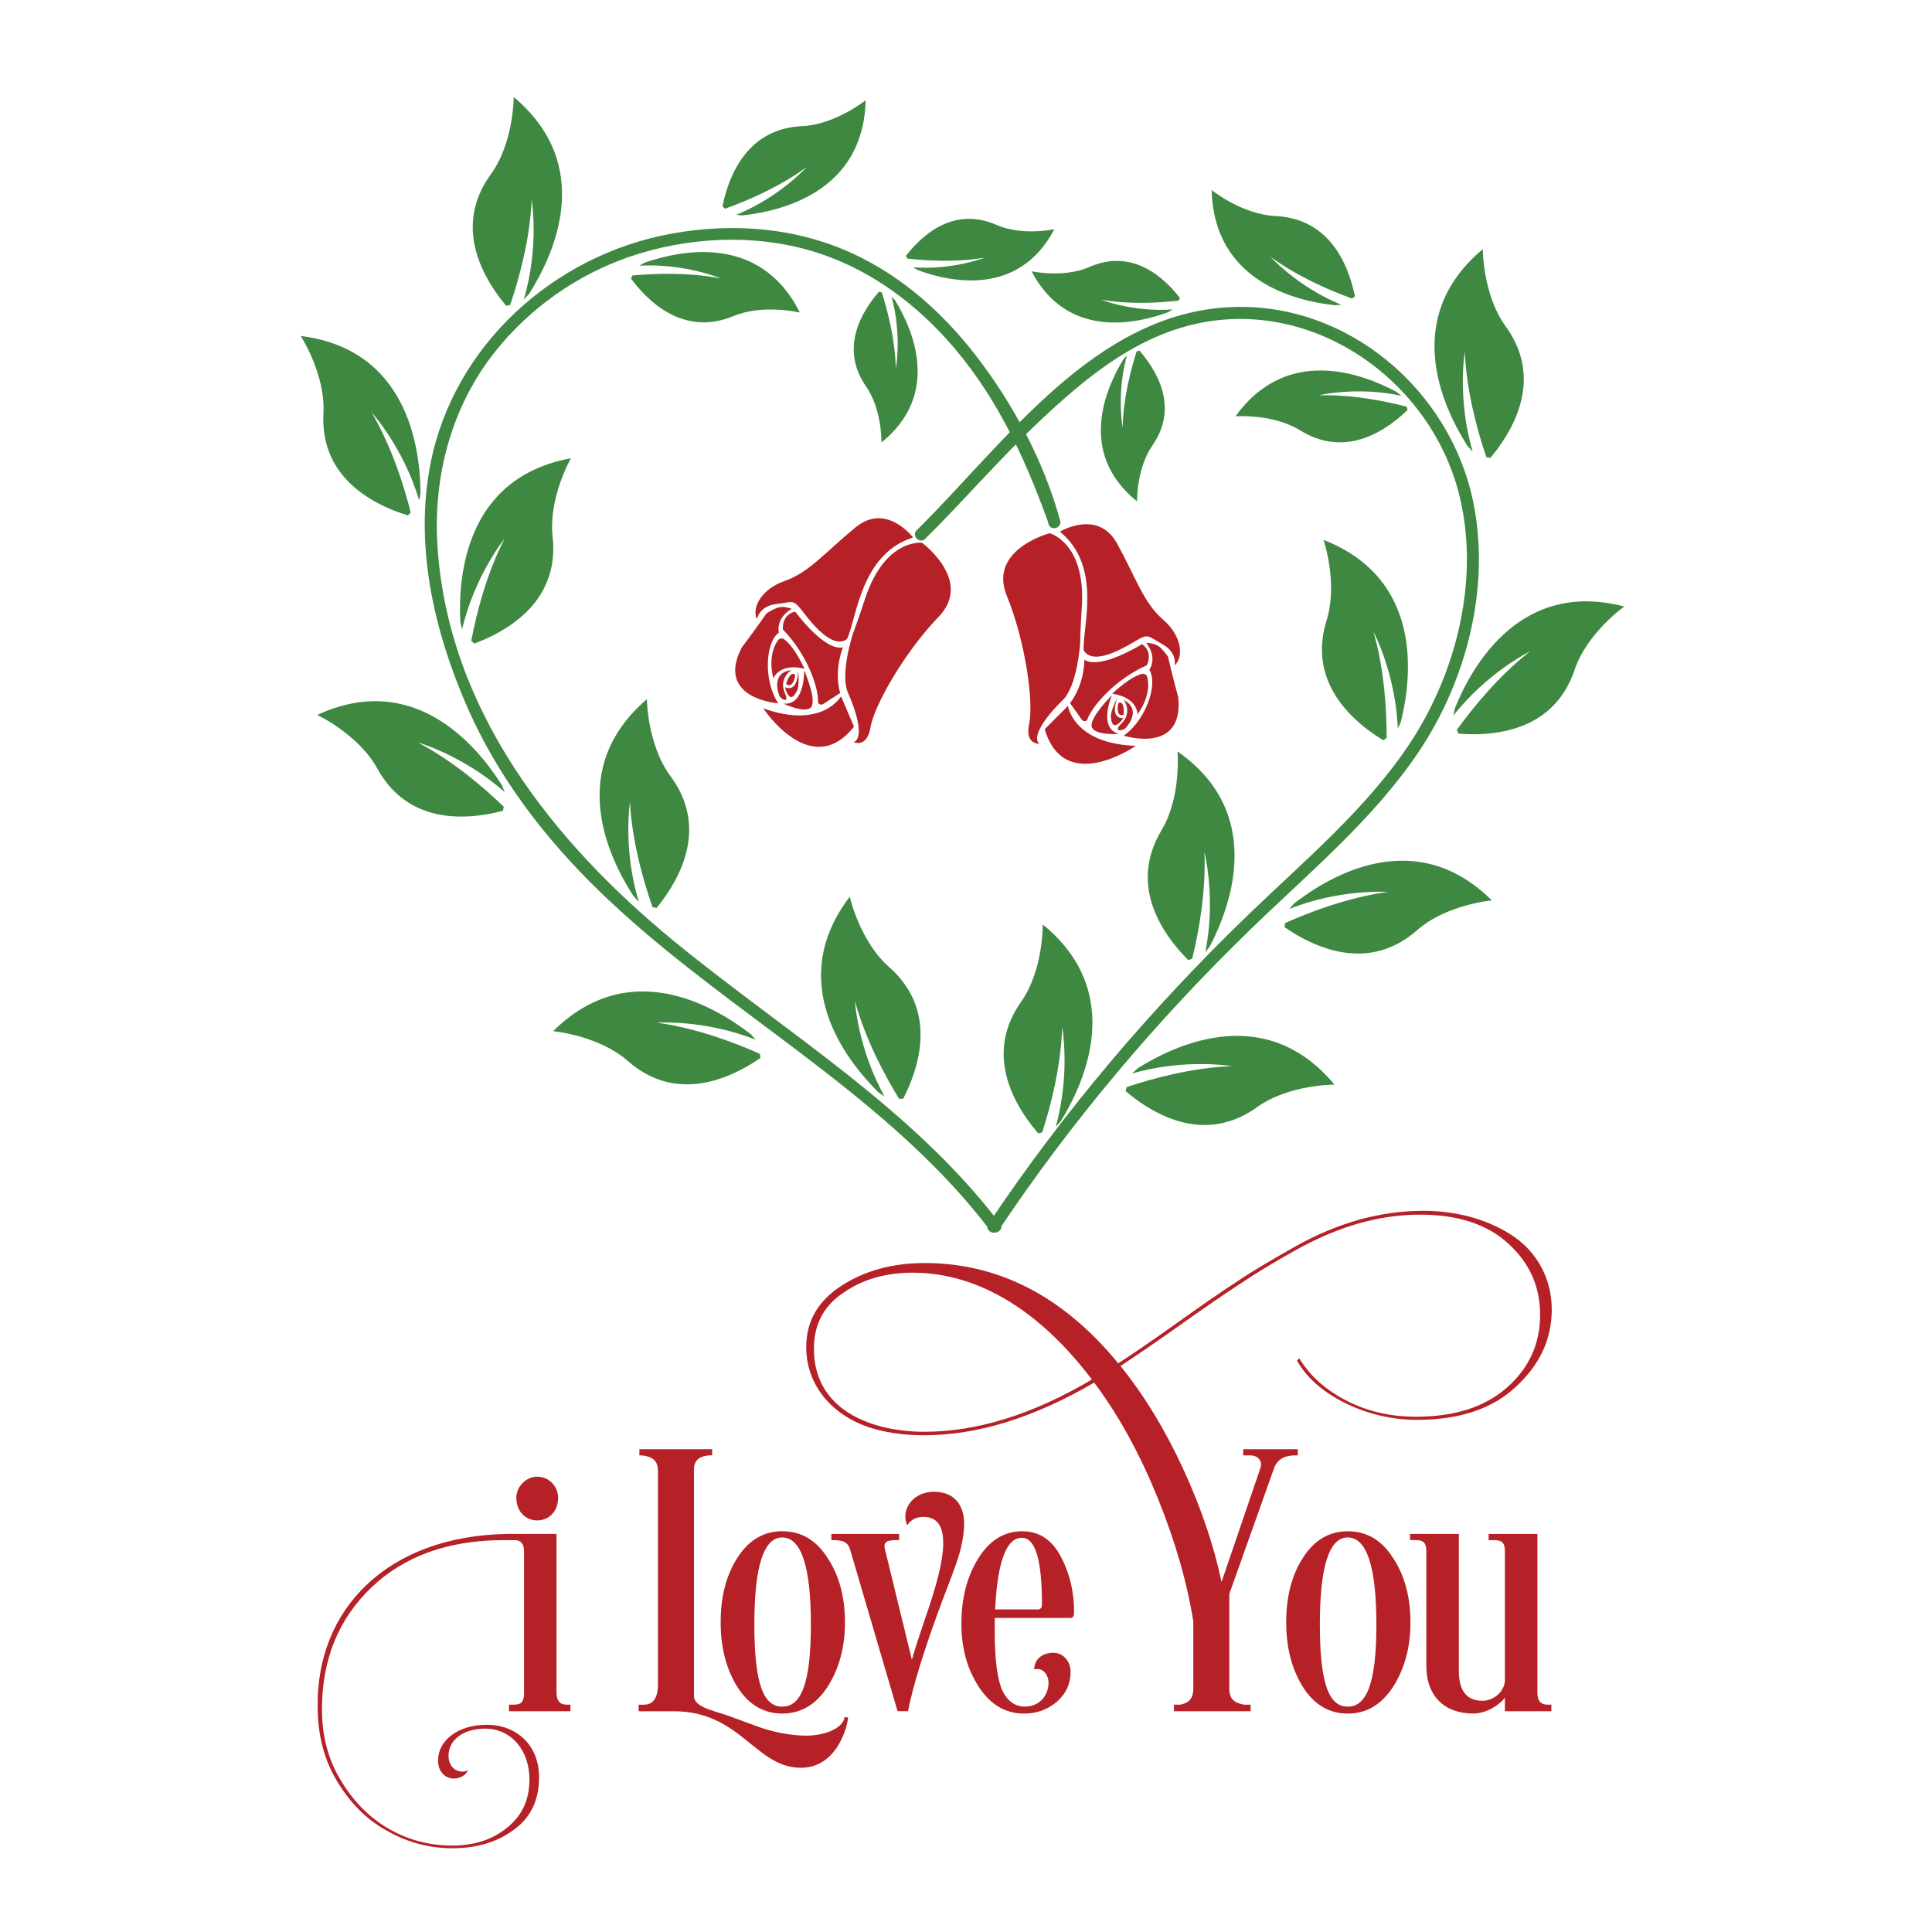 <?xml version="1.0" encoding="utf-8"?>
<!-- Generator: Adobe Illustrator 21.0.0, SVG Export Plug-In . SVG Version: 6.00 Build 0)  -->
<svg version="1.1" id="Mode_Isolation" xmlns="http://www.w3.org/2000/svg" xmlns:xlink="http://www.w3.org/1999/xlink" x="0px"
	 y="0px" viewBox="0 0 600 600" style="enable-background:new 0 0 600 600;" xml:space="preserve">
<style type="text/css">
	.st0{fill:#3E8841;}
	.st1{fill:#B52126;}
</style>
<path class="st0" d="M287.33,167.33c12.17-12.02,23.29-25.07,35.77-36.78c13.53-12.7,28.18-24.94,46.58-29.57
	c37.34-9.4,74.77,16.82,83.6,53.1c6.36,26.14-1.07,55.36-15.87,77.43c-13.42,20-32.41,35.85-49.62,52.45
	c-30.31,29.23-57.38,61.11-80.83,96.12c-1.35,2.01,1.9,3.89,3.24,1.89c22.72-33.92,48.86-64.93,78.14-93.33
	c18.09-17.55,38.16-34.15,52.31-55.24c14.86-22.15,22.3-51.19,16.87-77.54c-7.14-34.7-38.89-61.95-74.99-60.5
	c-42.56,1.72-70.27,42.11-97.85,69.33C282.95,166.37,285.61,169.02,287.33,167.33L287.33,167.33z"/>
<path class="st0" d="M463.3,279.62c0,0-14.1,1.26-23.24,9.29c-12.98,11.39-28.11,7.96-41.13-0.96l0.16-1.28
	c7.71-3.45,19.6-7.98,31.9-9.67c0,0-14.63-1.07-30.62,5.3l1.57-1.76C413.52,271.57,439.78,256.33,463.3,279.62z M375.74,293.87
	c6.75-12.98,17.04-41.55-10.06-60.52c0,0,1.28,14.09-4.97,24.52c-8.88,14.81-2.8,29.08,8.3,40.29l1.23-0.39
	c2.01-8.2,4.34-20.72,3.8-33.12c0,0,3.67,14.2,0.27,31.07L375.74,293.87z M323.66,351.67c2.6-8.03,5.84-20.35,6.21-32.75
	c0,0,2.62,14.43-2,31.01l1.58-1.75c7.68-12.46,20.02-40.2-5.62-61.09c0,0,0.25,14.15-6.75,24.09c-9.94,14.12-4.92,28.8,5.33,40.79
	L323.66,351.67z M353.28,331.8l-1.73,1.6c16.53-4.79,30.99-2.3,30.99-2.3c-12.41,0.48-24.68,3.84-32.69,6.52l-0.28,1.26
	c12.09,10.15,26.81,15.03,40.84,4.95c9.88-7.1,24.03-6.98,24.03-6.98C393.28,311.38,365.66,324,353.28,331.8z M451.36,222.23
	c10.63-13.53,23.83-19.94,23.83-19.94c-9.8,7.63-17.81,17.52-22.75,24.37l0.5,1.19c15.74,1.19,30.55-3.43,36.06-19.8
	c3.88-11.53,15.44-19.69,15.44-19.69c-32.03-8.36-47.11,18-52.61,31.57L451.36,222.23z M457.35,140.25
	c-4.87-16.5-2.45-30.97-2.45-30.97c0.54,12.4,3.96,24.66,6.69,32.66l1.26,0.28c10.09-12.14,14.9-26.89,4.75-40.86
	c-7.15-9.84-7.1-23.99-7.1-23.99c-25.37,21.27-12.61,48.83-4.74,61.17L457.35,140.25z M414.55,94.79l2-0.15
	c-13.6-5.55-21.96-14.87-21.96-14.87c8.56,6.25,18.55,10.5,25.34,12.95l0.86-0.69c-2.72-13.19-9.99-24.26-24.71-24.94
	c-10.37-0.48-19.78-8.05-19.78-8.05C376.96,87.28,402.13,93.46,414.55,94.79z M362.74,96.96l1.46-0.87
	c-12.38,0.91-22.21-3.01-22.21-3.01c8.83,1.52,18,0.98,24.05,0.28l0.39-0.85c-7.02-8.97-16.68-14.62-28.08-9.6
	c-8.03,3.53-18,1.34-18,1.34C331.45,105.4,352.83,100.62,362.74,96.96z M411.98,192.68c-5.14,16.48,4.13,28.92,17.55,37.2l1.1-0.66
	c0.02-8.45-0.66-21.16-4.11-33.08c0,0,6.91,12.94,7.58,30.13l0.97-2.15c3.5-14.21,6.77-44.4-24.04-56.45
	C411.04,167.67,415.6,181.07,411.98,192.68z M383.68,129.29c0,0,11.63-0.89,20.15,4.39c12.1,7.5,23.94,2.66,33.31-6.36l-0.3-1.02
	c-6.74-1.76-17.03-3.83-27.26-3.53c0,0,11.75-2.86,25.61,0.15l-1.51-1.22C423.07,115.99,399.64,107.18,383.68,129.29z M353.89,108.9
	l-0.9,0.22c-1.85,5.81-4.14,14.7-4.35,23.65c0,0-1.95-10.4,1.33-22.38l-1.13,1.27c-5.5,9.02-14.3,29.08,4.29,44.06
	c0,0-0.23-10.21,4.78-17.41C365.01,128.09,361.34,117.52,353.89,108.9z"/>
<path class="st0" d="M329.24,161.71c-5.03-18.48-14.73-36.56-26.41-51.6c-10.06-12.96-22.64-24.19-37.59-31.17
	c-17.82-8.32-37.63-9.88-56.86-6.35c-36.45,6.68-67.53,34.69-74.72,71.58c-4.95,25.41,1.13,51.73,11.31,75.11
	c9.57,21.97,24.27,41.14,41.43,57.74c34.19,33.07,76.98,56.1,109.38,91.15c4.08,4.42,7.96,9.01,11.6,13.8
	c1.44,1.9,4.7,0.03,3.24-1.89c-27.36-35.95-66.59-59.39-101.09-87.62c-37.88-30.99-70.41-72.06-73.67-122.89
	c-1.4-21.72,4.37-43.43,18.05-60.55c10.64-13.32,25.27-23.66,41.39-29.21c18.08-6.23,38.65-7.29,57.04-1.79
	c16.07,4.81,30.04,14.63,41.28,26.95c15,16.43,24.22,36,31.69,56.66c0.13,0.36,0.22,0.74,0.32,1.11
	C326.25,165.04,329.87,164.05,329.24,161.71L329.24,161.71z"/>
<path class="st0" d="M235.99,327.29l0.16,1.28c-13.02,8.92-28.15,12.36-41.13,0.96c-9.14-8.02-23.24-9.29-23.24-9.29
	c23.52-23.3,49.78-8.06,61.35,0.91l1.57,1.76c-15.99-6.37-30.62-5.3-30.62-5.3C216.39,319.3,228.28,323.84,235.99,327.29z
	 M196.78,278.36l1.62,1.71c-5.03-16.45-2.76-30.95-2.76-30.95c0.67,12.4,4.21,24.62,7.01,32.59l1.26,0.26
	c9.95-12.24,14.61-27.04,4.33-40.91c-7.24-9.77-7.34-23.92-7.34-23.92C175.77,238.66,188.79,266.09,196.78,278.36z M276.11,300.32
	c-9.13-8.03-12.21-21.84-12.21-21.84c-20.03,26.33-1.53,50.4,8.86,60.71l1.95,1.33c-8.38-15.03-9.21-29.67-9.21-29.67
	c3.26,11.98,9.3,23.19,13.71,30.39l1.29-0.01C287.64,327.16,289.08,311.72,276.11,300.32z M155.86,243.83
	c-7.81-12.38-27.29-35.67-57.35-21.8c0,0,12.82,6,18.67,16.66c8.31,15.14,23.7,17.08,38.99,13.13l0.29-1.26
	c-6.07-5.87-15.7-14.2-26.69-19.98c0,0,14.12,3.99,26.97,15.43L155.86,243.83z M100.45,128.34c-0.93,17.25,11.12,27.01,26.19,31.73
	l0.91-0.92c-2.06-8.19-5.85-20.34-12.13-31.05c0,0,9.89,10.84,14.77,27.34l0.41-2.32c-0.1-14.64-4.36-44.7-37.21-48.78
	C93.39,104.34,101.11,116.2,100.45,128.34z M158.43,94.71c2.72-8,6.14-20.26,6.69-32.66c0,0,2.42,14.47-2.45,30.97l1.61-1.72
	c7.87-12.34,20.62-39.9-4.74-61.17c0,0,0.04,14.15-7.1,23.99c-10.15,13.97-5.34,28.72,4.75,40.86L158.43,94.71z M250.55,51.87
	c0,0-8.36,9.32-21.96,14.87l2,0.15c12.42-1.33,37.59-7.51,38.25-35.76c0,0-9.41,7.57-19.78,8.05
	c-14.72,0.68-21.99,11.75-24.71,24.94l0.86,0.69C232,62.37,241.99,58.12,250.55,51.87z M309.43,69.84
	c-11.41-5.02-21.07,0.63-28.08,9.6l0.39,0.85c6.05,0.7,15.22,1.23,24.05-0.28c0,0-9.83,3.92-22.21,3.01l1.46,0.87
	c9.91,3.66,31.29,8.44,42.4-12.71C327.43,71.18,317.46,73.37,309.43,69.84z M143.5,195.45c3.93-16.75,13.18-28.14,13.18-28.14
	c-5.66,11.05-8.75,23.4-10.33,31.7l0.96,0.86c14.76-5.57,26.22-16.02,24.31-33.18c-1.34-12.08,5.68-24.37,5.68-24.37
	c-32.54,5.97-35.08,36.22-34.34,50.84L143.5,195.45z M200.27,81.54l-1.69,0.96c14.17-0.74,25.3,3.97,25.3,3.97
	c-10.05-1.94-20.53-1.55-27.47-0.91l-0.46,0.96c7.8,10.41,18.7,17.09,31.85,11.64c9.26-3.84,20.6-1.09,20.6-1.09
	C236.22,72.67,211.68,77.6,200.27,81.54z M276.88,92.09c3.27,11.97,1.33,22.38,1.33,22.38c-0.22-8.95-2.51-17.85-4.35-23.65
	l-0.9-0.22c-7.44,8.61-11.12,19.18-4,29.41c5.01,7.2,4.78,17.41,4.78,17.41c18.58-14.98,9.78-35.04,4.29-44.06L276.88,92.09z"/>
<path class="st1" d="M175.97,529.4h1.2v2.04h-19.11v-2.04h1.32c1.8,0,3.37-0.24,3.37-3.61v-44c0-2.28-0.96-3.49-2.89-3.49h-3.37
	c-17.19,0-30.9,4.93-41.11,14.67c-10.22,9.74-15.39,22.36-15.39,37.87c0,8.53,2.04,16.11,6.25,22.72
	c8.17,13.34,21.04,19.6,34.14,19.6c6.85,0,12.5-1.8,17.07-5.53c4.69-3.73,6.97-8.66,6.97-15.03c0-8.65-5.29-15.75-13.83-15.75
	c-6.37,0-11.3,3.25-11.3,8.41c0,2.88,1.8,4.93,4.33,4.93c0.6,0,1.2-0.12,1.68-0.48c-0.36,1.44-2.4,2.64-4.33,2.64
	c-2.4,0-4.93-1.8-4.93-5.65c0-6.13,6.13-11.06,15.15-11.06s16.23,6.13,16.23,16.35c0,7.09-2.64,12.5-7.81,16.23
	c-5.17,3.85-11.54,5.77-19.11,5.77c-6.97,0-13.58-1.68-19.84-5.17c-6.37-3.37-11.54-8.41-15.75-15.27
	c-4.21-6.85-6.25-14.67-6.25-23.44c-0.48-30.05,21.28-53.14,59.03-53.74h15.15v49.41C172.85,528.2,173.93,529.4,175.97,529.4z
	 M166.84,472.18c3.73,0,6.49-2.88,6.49-7.09c0-3.37-2.76-6.49-6.49-6.49c-3.49,0-6.49,3.13-6.49,6.49
	C160.34,469.29,163.11,472.18,166.84,472.18z M250.26,539.02c-4.93,0-10.82-1.32-14.43-2.64l-4.93-1.8l-4.57-1.68
	c-2.28-0.84-6.25-1.8-8.17-2.89c-1.8-0.96-2.64-1.92-2.64-3.37v-68.76c-0.12-2.88,0-5.41,4.57-5.89h1.08v-1.92h-22.6v1.92h0.72
	c4.81,0.48,5.17,3.01,5.05,5.89v65.16c0,4.21-1.44,6.37-4.45,6.37h-1.56v2.04h11.06c20.56,0,25.25,17.55,39.31,17.55
	c11.78,0,14.67-13.94,14.67-15.63l-1.08-0.12C261.93,536.49,256.64,539.02,250.26,539.02z M228.98,523.87
	c-3.49-5.65-5.17-12.26-5.17-20.08c0-7.81,1.68-14.55,5.17-19.96c3.49-5.53,8.17-8.29,13.95-8.29c5.89,0,10.58,2.76,14.07,8.29
	c3.61,5.41,5.41,12.14,5.41,19.96c0,7.81-1.8,14.43-5.41,20.08c-3.61,5.53-8.29,8.29-14.07,8.29
	C237.16,532.16,232.47,529.4,228.98,523.87z M234.27,504.52c0,18.87,3.01,25.49,8.66,25.49c5.65,0,8.9-6.61,8.9-25.49
	c0-18.03-3.01-27.05-8.9-27.05C237.16,477.47,234.27,486.48,234.27,504.52z M290.05,463.28c-5.29,0-8.9,3.61-8.9,7.81
	c0,0.84,0.24,1.68,0.6,2.64c1.08-1.8,2.76-2.64,5.05-2.64c4.09,0,6.13,2.64,6.13,8.05c0,5.77-2.16,13.58-5.89,24.28
	c-1.8,5.41-3.13,9.38-3.85,12.02l-8.41-34.5c-0.48-2.04,0.72-2.64,3.49-2.64h0.96v-1.92h-21.04v1.92c3.37,0,4.93,0.36,5.77,2.76
	l14.79,50.37H282c1.44-7.57,4.93-18.99,10.58-34.14l2.52-6.61c1.08-3.01,1.92-5.05,2.28-6.37c0.96-2.76,2.04-7.33,2.04-11.06
	C299.43,467.49,296.42,463.28,290.05,463.28z M329.48,483.48c2.76,5.17,4.09,10.94,4.09,17.19c0,1.2-0.36,1.8-1.08,1.8h-23.56v4.45
	c0,8.78,0.84,14.79,2.4,18.15c1.56,3.25,3.97,4.93,6.97,4.93c4.33,0,7.33-3.25,7.33-7.45c0-2.04-1.32-4.21-3.37-4.21
	c-0.48,0-0.84,0-1.08,0.12c0-2.88,2.16-5.17,6.01-5.17c3,0,5.29,2.64,5.29,5.89c0,3.73-1.44,6.85-4.33,9.38
	c-2.88,2.4-6.25,3.61-10.1,3.61c-5.77,0-10.46-2.76-14.07-8.29c-3.61-5.53-5.41-12.02-5.41-19.59c0-7.81,1.68-14.55,5.17-20.2
	c3.49-5.65,8.05-8.54,13.7-8.54C322.75,475.54,326.71,478.19,329.48,483.48z M323.59,498.26c0-13.83-2.04-20.68-6.25-20.68
	c-4.81,0-7.57,7.45-8.3,22.24h13.22C323.11,499.83,323.59,499.35,323.59,498.26z M402.21,451.98c-3.37,0-5.53,1.32-6.49,3.85
	l-13.95,39.19v28.01c-0.12,3.25,0.12,5.65,4.69,6.37h1.92v2.04h-23.8v-2.04h1.92c3.85-0.72,4.21-3.12,4.09-6.37v-19.48
	c-1.92-12.14-5.65-25-11.06-38.35c-5.41-13.34-11.9-25.37-19.72-35.82c-18.75,10.94-36.31,16.35-52.77,16.35
	c-6.49,0-12.38-0.84-17.67-2.64c-10.7-3.73-18.99-12.62-18.99-24.76c0-8.05,3.73-14.43,11.06-19.11c7.33-4.69,15.87-6.97,25.73-6.97
	c22.96,0,43.04,10.34,60.11,31.14c4.45-2.88,10.46-6.97,18.03-12.38c7.57-5.41,13.82-9.74,18.99-13.1
	c5.17-3.49,11.18-6.97,17.79-10.7c13.46-7.57,26.69-11.18,40.03-11.18c9.74,0,19.11,2.4,26.81,7.21
	c7.81,4.81,12.98,13.22,12.98,23.44c0,9.26-3.73,17.19-11.18,24.04c-7.33,6.85-17.55,10.22-30.66,10.22
	c-7.93,0-15.39-1.8-22.48-5.29c-6.97-3.49-11.9-7.93-14.79-13.1l0.72-0.72c3.25,5.41,8.05,9.74,14.55,13.1
	c6.49,3.37,13.7,5.05,21.64,5.05c12.02,0,21.4-3.01,28.25-9.02c6.85-6.01,10.34-13.58,10.34-22.6c0-8.78-3.25-16.11-9.86-22.12
	c-6.49-6.01-15.63-9.02-27.41-9.02c-12.86,0-25.61,3.73-38.71,11.06c-6.49,3.61-12.26,7.09-17.43,10.58
	c-5.17,3.37-11.42,7.69-18.87,12.98c-7.45,5.29-13.46,9.38-18.03,12.38c7.45,9.26,13.94,19.96,19.47,31.98s9.5,23.68,11.9,35.1
	l12.14-35.58c0.6-2.04-0.84-3.73-3.25-3.73h-2.16v-1.92h16.95v1.92H402.21z M339.09,428.42c-15.39-20.32-34.26-33.06-55.42-33.18
	c-8.54,0-15.75,2.04-21.76,6.25c-6.13,4.09-9.14,9.86-9.14,17.43c0,19.23,18.27,25.73,34.26,25.73
	C303.51,444.65,320.82,439.24,339.09,428.42z M432.62,483.84c3.61,5.41,5.41,12.14,5.41,19.96c0,7.81-1.8,14.43-5.41,20.08
	c-3.61,5.53-8.29,8.29-14.06,8.29c-5.77,0-10.46-2.76-13.95-8.29c-3.49-5.65-5.17-12.26-5.17-20.08c0-7.81,1.68-14.55,5.17-19.96
	c3.49-5.53,8.17-8.29,13.95-8.29C424.44,475.54,429.13,478.31,432.62,483.84z M427.45,504.52c0-18.03-3.01-27.05-8.9-27.05
	c-5.77,0-8.66,9.02-8.66,27.05c0,18.87,3.01,25.49,8.66,25.49C424.2,530,427.45,523.39,427.45,504.52z M477.46,525.79v-49.41h-15.15
	v1.92h1.56c2.28,0,3.49,0.48,3.49,3.49v40.39c-0.36,3.37-3.61,6.01-6.97,6.01c-4.93,0-7.33-3.13-7.33-9.26v-42.56h-15.15v1.92h1.56
	c2.28,0,3.49,0.48,3.49,3.49v35.58c0,9.62,5.89,14.79,14.55,14.79c3.97,0,8.05-2.52,9.86-4.93v4.21h14.43v-2.04h-1.2
	C478.54,529.4,477.46,528.2,477.46,525.79z"/>
<path class="st1" d="M261.19,216.24l4.02,9.42c-13.34,16.91-28.17-5.68-28.17-5.68C255.36,226.58,261.19,216.24,261.19,216.24z
	 M243.28,218.5c0,0,7.16,3.44,8.73,0.94s-2.28-11.31-2.28-11.31S250.13,219.22,243.28,218.5z M240.18,210.64
	c0,0,1.85-4.86,9.64-2.97c0,0-2.98-6.77-6.33-9.16c-0.59-0.42-1.44-0.28-1.87,0.32C238.1,203.79,240.18,210.64,240.18,210.64z
	 M242.08,188.58c-1.46,0.23-4.04,1.92-4.04,1.92s-4.52,6.45-7.68,10.58c-8.28,15.96,11.3,17.34,11.3,17.34
	c-4.69-7.3-3.9-18.97,0.2-21.94c-0.84-4.98,4.04-7.39,4.04-7.39S243.99,188.27,242.08,188.58z M254.06,217.99
	c-0.02,0.7,0.9,1.04,1.51,0.69l5.35-3.44c-2.05-7.41,0.87-14.2,0.87-14.2c-5.76,1.31-14.86-11.12-14.86-11.12
	c-4.32,1.05-3.79,5.56-3.79,5.56C250.77,203.36,254.2,213.54,254.06,217.99z M283.55,166.92c0,0-8.31-11.01-17.85-3.15
	c-9.54,7.86-14.45,14.02-21.97,16.64c-7.53,2.61-10.32,8.55-8.64,11.92c0,0,0.52-4.06,5.97-4.73c5.45-0.67,5.11-1.74,8.49,2.64
	c3.38,4.38,9.24,11.31,13.49,8.22C266.04,192.34,267.15,172.09,283.55,166.92z M270.33,225.9c1.08-6.54,10.34-23.12,21.17-34.34
	c10.83-11.23-5.14-22.99-5.14-22.99s-11.27-1.45-17.53,16.84c-2.5,7.66-3.95,11.42-3.95,11.42s-4.15,12.59-1.47,18.46
	c2.11,4.62,5.23,13.83,1.7,15.18C265.12,230.47,269.26,232.44,270.33,225.9z M247.36,214.8c1.1-1.33,0.48-6.77,0.48-6.77
	s0.24,7.13-4.05,5.41C243.79,213.45,245.13,219.24,247.36,214.8z M243.75,215.22c-2.02-4.58,1.99-7.09,1.99-7.09
	c-6.4,0.75-4.04,7.39-3.55,8.21C242.69,217.15,245.28,218.68,243.75,215.22z M246.94,209.57c-1.6-1.46-2.81,2.83-2.81,2.83
	C246.31,214.22,247.07,209.58,246.94,209.57z"/>
<path class="st1" d="M352.72,231.63c0,0-22.15,15.48-28.27-5.16l7.22-7.26C331.67,219.21,333.27,230.97,352.72,231.63z
	 M345.33,215.91c0,0-6.84,6.76-6.31,9.67c0.54,2.9,8.46,2.36,8.46,2.36C340.85,226.07,345.33,215.91,345.33,215.91z M356.3,210.27
	c-0.17-0.71-0.91-1.16-1.62-0.99c-3.99,0.98-9.27,6.17-9.27,6.17c7.94,1.14,7.86,6.34,7.86,6.34S357.74,216.19,356.3,210.27z
	 M355.94,199.65c0,0,3.64,4.04,1.01,8.36c2.71,4.28-0.88,15.42-7.95,20.46c0,0,18.7,5.97,16.92-11.92
	c-1.4-5.01-3.21-12.67-3.21-12.67s-1.77-2.52-3.04-3.28C358.02,199.6,355.94,199.65,355.94,199.65z M356.14,206.61
	c0,0,2.17-3.99-1.46-6.57c0,0-13.06,8.17-17.92,4.82c0,0,0.2,7.38-4.45,13.51l3.69,5.18c0.44,0.56,1.42,0.58,1.66-0.08
	C339.18,219.29,346.13,211.1,356.14,206.61z M336.56,202.01c2.8,4.45,10.81,0.18,15.57-2.64c4.76-2.81,4.05-1.95,8.86,0.69
	c4.81,2.64,3.79,6.6,3.79,6.6c2.82-2.51,2.42-9.06-3.61-14.27s-8.3-12.76-14.25-23.59c-5.95-10.83-17.75-3.69-17.75-3.69
	C342.5,175.99,336.03,195.21,336.56,202.01z M322.76,230.97c-2.78-2.56,3.53-9.96,7.21-13.47c4.66-4.45,5.47-17.69,5.47-17.69
	s0.05-4.02,0.57-12.07c0.96-19.31-10.04-22.14-10.04-22.14s-19.19,5.01-13.29,19.45c5.9,14.44,8.36,33.26,6.94,39.74
	C318.18,231.27,322.76,230.97,322.76,230.97z M348.87,223.05c-4.62,0.01-1.76-6.53-1.76-6.53s-2.58,4.82-2.06,6.47
	C345.49,227.95,348.87,223.05,348.87,223.05z M349.29,226.33c0.76-0.57,5.41-5.86-0.25-8.94c0,0,2.79,3.82-0.78,7.33
	C345.56,227.37,348.53,226.91,349.29,226.33z M348.95,221.96c0,0,0.47-4.44-1.56-3.67C347.26,218.25,346.24,222.84,348.95,221.96z"
	/>
</svg>
